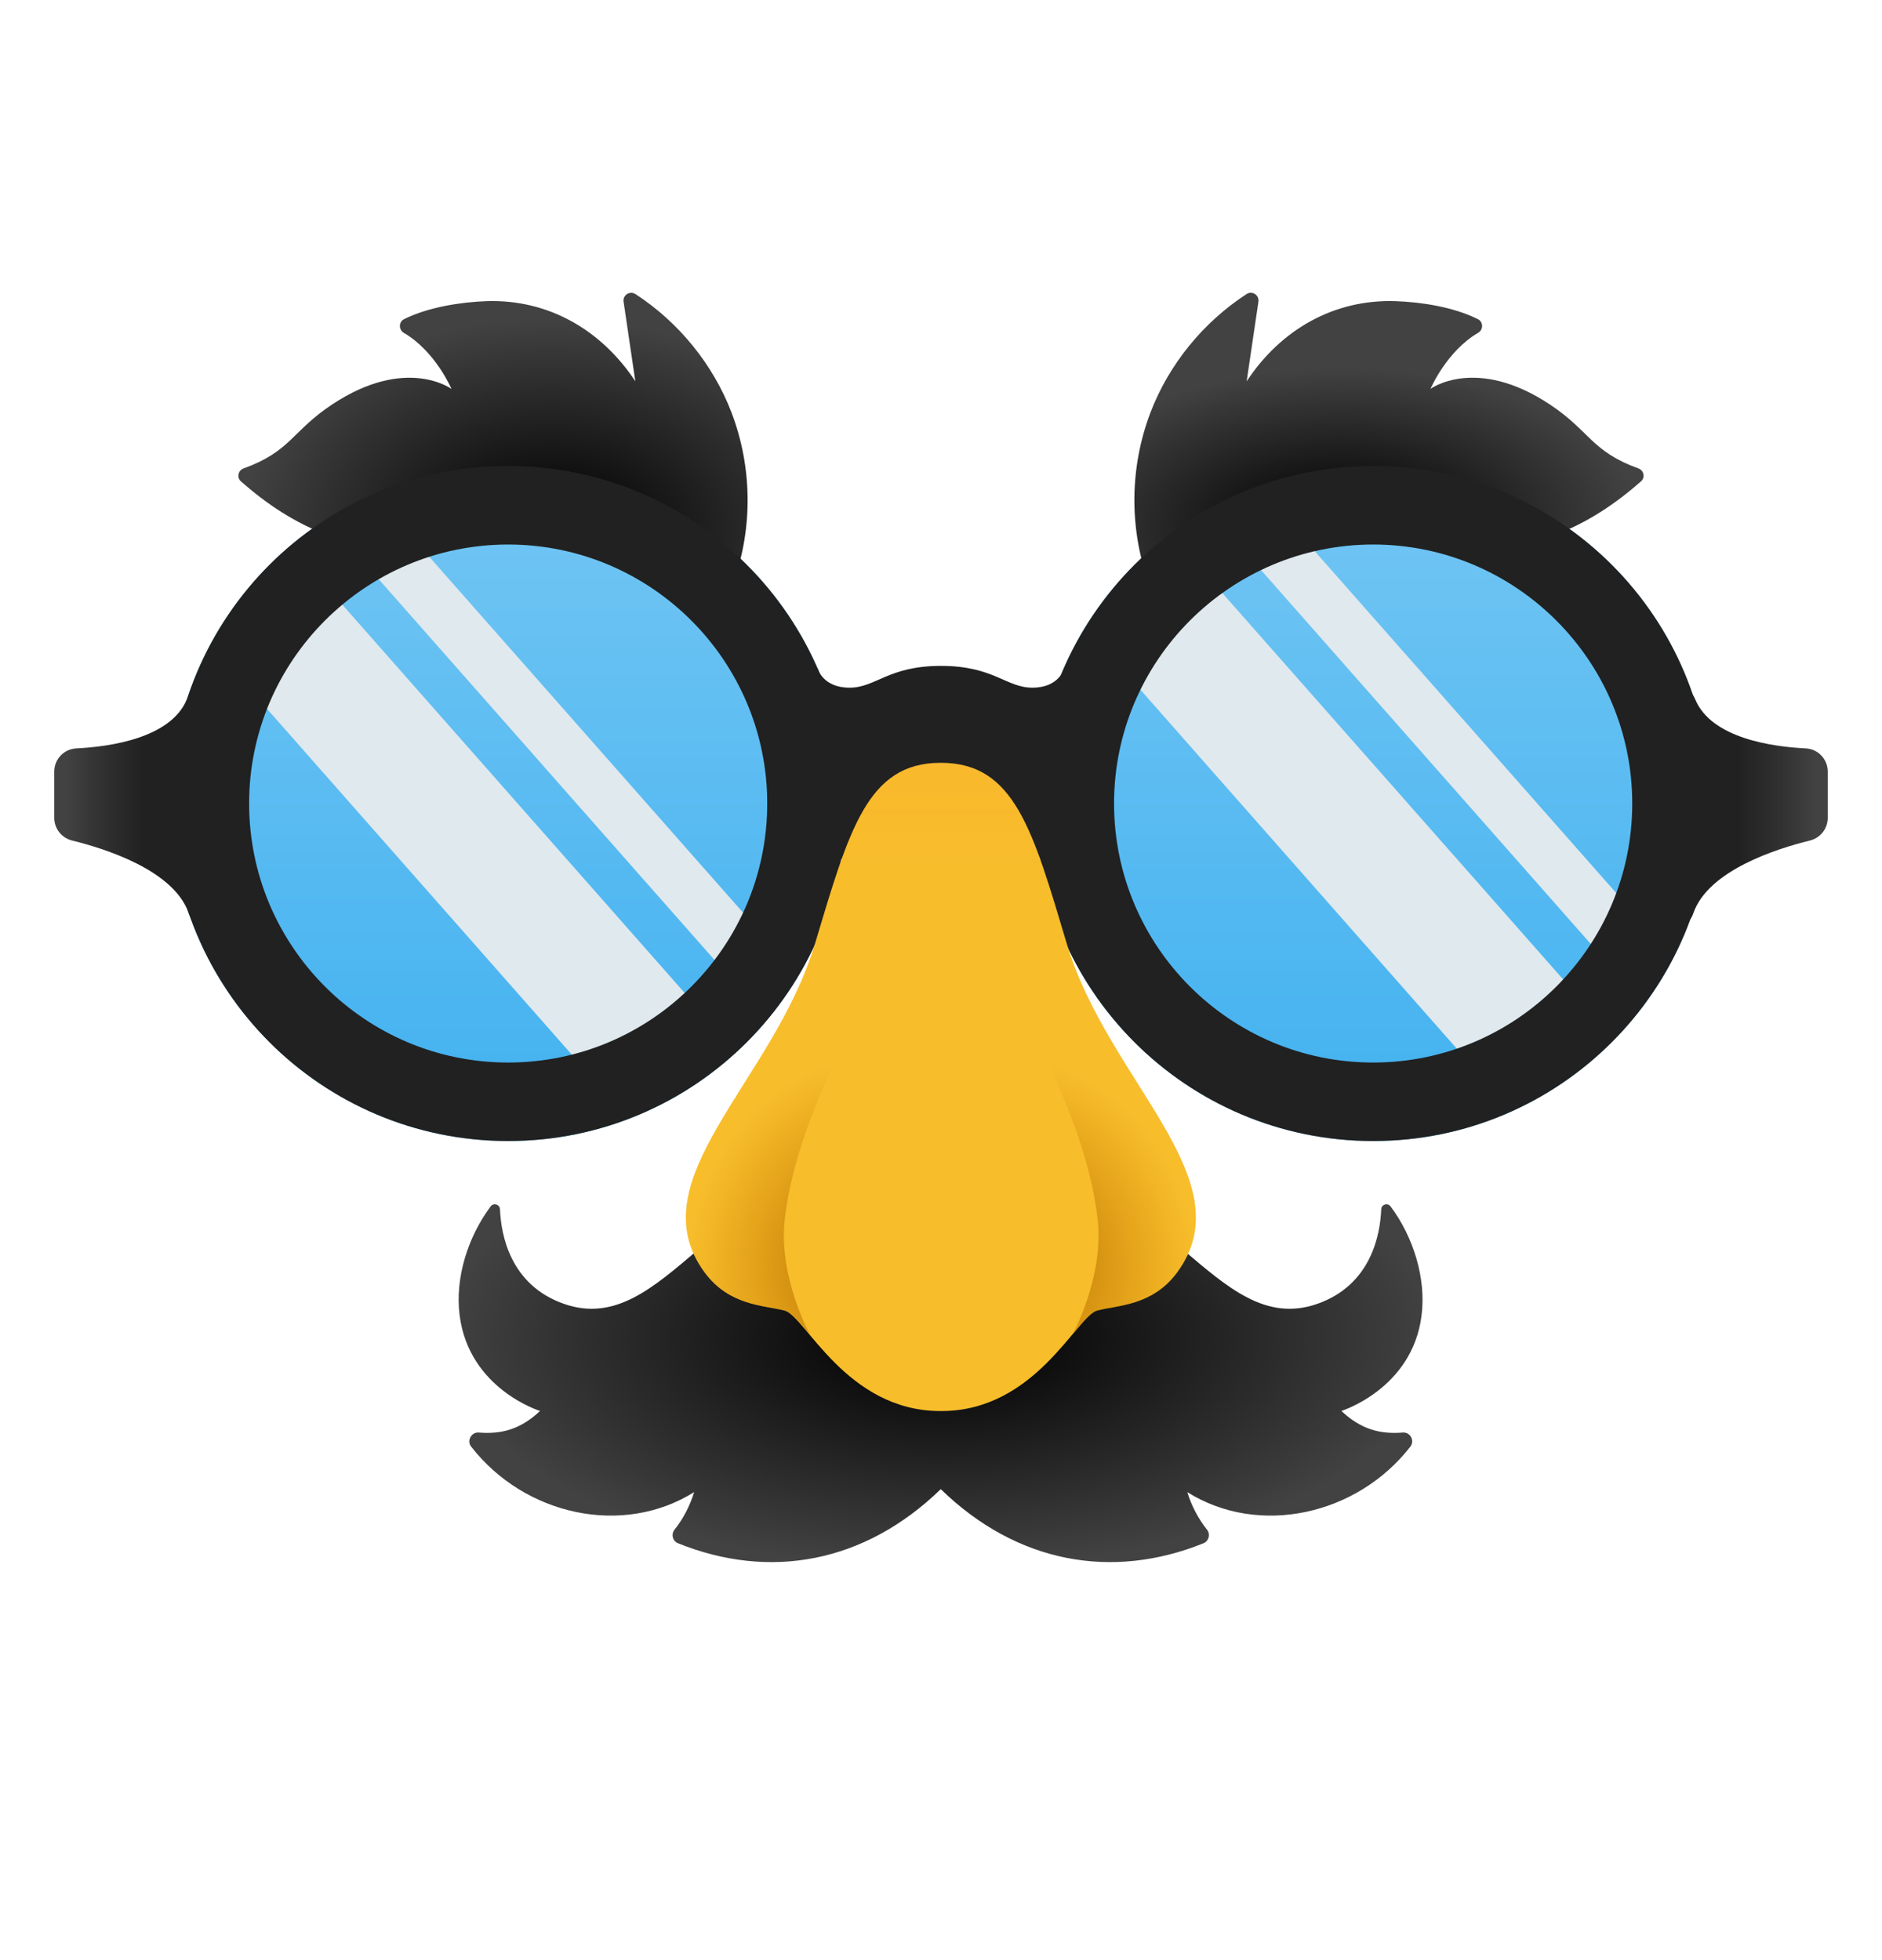 <svg width="24" height="25" viewBox="0 0 24 25" fill="none" xmlns="http://www.w3.org/2000/svg">
<path d="M6.48 14.553C8.858 14.553 10.785 12.626 10.785 10.248C10.785 7.871 8.858 5.943 6.48 5.943C4.103 5.943 2.175 7.871 2.175 10.248C2.175 12.626 4.103 14.553 6.48 14.553Z" fill="url(#paint0_linear_54_9821)"/>
<path d="M17.511 14.553C19.888 14.553 21.816 12.626 21.816 10.248C21.816 7.871 19.888 5.943 17.511 5.943C15.133 5.943 13.206 7.871 13.206 10.248C13.206 12.626 15.133 14.553 17.511 14.553Z" fill="url(#paint1_linear_54_9821)"/>
<path d="M4.483 6.995L4.988 6.55L9.754 11.956L9.25 12.401L4.483 6.995ZM4.062 7.368L2.892 8.459L7.658 13.867L8.828 12.774L4.062 7.368ZM15.837 6.994L16.342 6.549L21.109 11.955L20.604 12.4L15.837 6.994ZM15.415 7.368L14.245 8.459L19.011 13.867L20.183 12.774L15.415 7.368Z" fill="#E0E9EE"/>
<path d="M18.128 16.781C18.19 16.297 18.019 15.77 17.734 15.388C17.697 15.337 17.616 15.361 17.614 15.423C17.601 15.744 17.487 16.391 16.795 16.631C15.488 17.085 14.841 14.872 12.949 15.05C12.539 15.09 12.226 15.271 11.999 15.541L11.995 15.538L11.991 15.541C11.764 15.271 11.451 15.088 11.041 15.05C9.147 14.872 8.5 17.085 7.195 16.631C6.503 16.391 6.389 15.744 6.376 15.423C6.374 15.361 6.293 15.337 6.256 15.388C5.971 15.77 5.798 16.297 5.862 16.781C5.984 17.718 6.887 17.996 6.887 17.996C6.636 18.232 6.394 18.294 6.104 18.271C6.01 18.264 5.95 18.377 6.008 18.45C6.689 19.327 7.939 19.603 8.852 19.031C8.798 19.207 8.712 19.372 8.601 19.511C8.556 19.569 8.577 19.655 8.646 19.683C9.812 20.154 11.024 19.938 11.997 18.993C12.968 19.938 14.181 20.154 15.348 19.683C15.415 19.655 15.438 19.569 15.393 19.511C15.28 19.368 15.194 19.205 15.141 19.031C16.052 19.603 17.305 19.327 17.986 18.45C18.044 18.375 17.984 18.264 17.89 18.271C17.598 18.294 17.358 18.232 17.106 17.996C17.102 17.996 18.008 17.718 18.128 16.781Z" fill="url(#paint2_radial_54_9821)"/>
<path d="M5.149 4.245C5.554 4.481 5.758 4.961 5.758 4.961C5.758 4.961 5.179 4.531 4.232 5.161C3.725 5.497 3.707 5.758 3.105 5.975C3.037 6 3.017 6.09 3.071 6.138C3.401 6.431 3.772 6.676 4.187 6.828C4.88 7.083 5.587 6.71 6.304 6.688C7.264 6.656 8.507 6.928 9.36 7.411C9.602 6.714 9.591 5.955 9.33 5.265C9.094 4.648 8.657 4.111 8.104 3.751C8.088 3.741 8.069 3.735 8.05 3.735C8.031 3.735 8.013 3.74 7.997 3.75C7.981 3.76 7.968 3.775 7.96 3.792C7.952 3.809 7.949 3.828 7.952 3.847L8.102 4.863C7.67 4.209 6.994 3.815 6.204 3.841C5.882 3.853 5.464 3.915 5.15 4.072C5.083 4.108 5.083 4.205 5.149 4.245Z" fill="url(#paint3_radial_54_9821)"/>
<path d="M18.851 4.244C18.446 4.48 18.242 4.96 18.242 4.96C18.242 4.96 18.821 4.531 19.768 5.161C20.274 5.497 20.293 5.757 20.895 5.975C20.962 5.999 20.983 6.089 20.928 6.138C20.598 6.43 20.227 6.676 19.813 6.828C19.119 7.083 18.412 6.71 17.696 6.687C16.736 6.655 15.493 6.927 14.64 7.411C14.398 6.714 14.409 5.954 14.67 5.264C14.906 4.647 15.343 4.111 15.896 3.751C15.967 3.704 16.059 3.762 16.048 3.847L15.898 4.863C16.329 4.209 17.006 3.815 17.795 3.841C18.118 3.852 18.536 3.914 18.849 4.072C18.917 4.107 18.917 4.205 18.851 4.244Z" fill="url(#paint4_radial_54_9821)"/>
<path d="M6.48 6.945C8.301 6.945 9.784 8.426 9.784 10.248C9.784 12.071 8.303 13.552 6.48 13.552C4.658 13.552 3.177 12.071 3.177 10.248C3.177 8.426 4.658 6.945 6.48 6.945ZM6.48 5.943C4.103 5.943 2.175 7.871 2.175 10.248C2.175 12.626 4.103 14.553 6.48 14.553C8.858 14.553 10.785 12.626 10.785 10.248C10.785 7.871 8.858 5.943 6.48 5.943ZM17.511 6.945C19.331 6.945 20.815 8.426 20.815 10.248C20.815 12.071 19.333 13.552 17.511 13.552C15.688 13.552 14.207 12.071 14.207 10.248C14.207 8.426 15.69 6.945 17.511 6.945ZM17.511 5.943C15.133 5.943 13.206 7.871 13.206 10.248C13.206 12.626 15.133 14.553 17.511 14.553C19.888 14.553 21.816 12.626 21.816 10.248C21.816 7.871 19.888 5.943 17.511 5.943Z" fill="#212121"/>
<path d="M21.595 11.645C21.786 11.099 22.66 10.824 23.079 10.721C23.213 10.689 23.308 10.569 23.308 10.432V9.841C23.308 9.682 23.184 9.552 23.025 9.545C22.601 9.524 21.827 9.417 21.619 8.922C21.325 8.229 21.341 12.371 21.595 11.645Z" fill="url(#paint5_linear_54_9821)"/>
<path d="M13.573 8.525C13.571 8.525 13.509 8.771 13.166 8.771C12.83 8.771 12.673 8.493 12 8.493C11.327 8.493 11.169 8.771 10.834 8.771C10.49 8.771 10.427 8.527 10.427 8.525C10.322 8.461 10.38 9.663 10.38 9.663C10.415 9.781 10.616 10.951 10.727 10.966C10.727 10.966 11.186 10.158 12 10.149C12.812 10.158 13.273 10.966 13.273 10.966C13.384 10.951 13.584 9.781 13.62 9.663C13.62 9.663 13.676 8.461 13.573 8.525Z" fill="#212121"/>
<path d="M2.406 11.645C2.215 11.099 1.341 10.824 0.921 10.721C0.788 10.689 0.692 10.569 0.692 10.432V9.841C0.692 9.682 0.816 9.552 0.976 9.545C1.399 9.524 2.174 9.417 2.382 8.922C2.676 8.229 2.659 12.371 2.406 11.645Z" fill="url(#paint6_linear_54_9821)"/>
<path d="M13.607 12.046C13.172 10.593 12.941 9.732 12.004 9.729H11.993C11.057 9.73 10.826 10.593 10.39 12.046C9.865 13.793 8.111 15.048 8.987 16.231C9.302 16.655 9.739 16.647 10.005 16.715C10.268 16.782 10.789 17.997 11.993 17.997H12.004C13.208 17.997 13.729 16.784 13.991 16.715C14.258 16.645 14.695 16.655 15.01 16.231C15.885 15.046 14.132 13.793 13.607 12.046Z" fill="url(#paint7_linear_54_9821)"/>
<path d="M10.734 13.344C11.062 12.648 11.148 11.415 11.148 11.415C11.148 11.415 10.843 11.754 10.22 12.656C10.095 12.84 9.849 13.233 9.705 13.475C9.131 14.445 8.375 15.401 8.99 16.23C9.305 16.653 9.742 16.646 10.008 16.713C10.089 16.734 10.194 16.861 10.333 17.028C10.333 17.028 9.922 16.295 10.008 15.545C10.095 14.795 10.406 14.04 10.734 13.344Z" fill="url(#paint8_radial_54_9821)"/>
<path d="M13.271 13.344C12.943 12.648 12.857 11.415 12.857 11.415C12.857 11.415 13.163 11.754 13.785 12.656C13.911 12.84 14.156 13.233 14.301 13.475C14.874 14.445 15.63 15.401 15.015 16.23C14.7 16.653 14.263 16.646 13.997 16.713C13.916 16.734 13.811 16.861 13.673 17.028C13.673 17.028 14.083 16.295 13.997 15.545C13.911 14.795 13.599 14.04 13.271 13.344Z" fill="url(#paint9_radial_54_9821)"/>
<defs>
<linearGradient id="paint0_linear_54_9821" x1="6.48" y1="5.943" x2="6.48" y2="14.553" gradientUnits="userSpaceOnUse">
<stop stop-color="#73C6F3"/>
<stop offset="1" stop-color="#41B1F0"/>
</linearGradient>
<linearGradient id="paint1_linear_54_9821" x1="17.511" y1="5.943" x2="17.511" y2="14.553" gradientUnits="userSpaceOnUse">
<stop stop-color="#73C6F3"/>
<stop offset="1" stop-color="#41B1F0"/>
</linearGradient>
<radialGradient id="paint2_radial_54_9821" cx="0" cy="0" r="1" gradientUnits="userSpaceOnUse" gradientTransform="translate(11.995 17.076) scale(6.342 2.928)">
<stop offset="0.032"/>
<stop offset="1" stop-color="#424242"/>
</radialGradient>
<radialGradient id="paint3_radial_54_9821" cx="0" cy="0" r="1" gradientUnits="userSpaceOnUse" gradientTransform="translate(7.05 6.77) rotate(0.359) scale(4.138 2.81)">
<stop offset="0.032"/>
<stop offset="0.966" stop-color="#424242"/>
</radialGradient>
<radialGradient id="paint4_radial_54_9821" cx="0" cy="0" r="1" gradientUnits="userSpaceOnUse" gradientTransform="translate(17.081 6.682) rotate(179.641) scale(3.834 1.991)">
<stop offset="0.032"/>
<stop offset="1" stop-color="#424242"/>
</radialGradient>
<linearGradient id="paint5_linear_54_9821" x1="21.312" y1="10.287" x2="23.219" y2="10.287" gradientUnits="userSpaceOnUse">
<stop offset="0.446" stop-color="#212121"/>
<stop offset="0.748" stop-color="#323232"/>
<stop offset="0.966" stop-color="#424242"/>
</linearGradient>
<linearGradient id="paint6_linear_54_9821" x1="2.689" y1="10.287" x2="0.782" y2="10.287" gradientUnits="userSpaceOnUse">
<stop offset="0.446" stop-color="#212121"/>
<stop offset="0.748" stop-color="#323232"/>
<stop offset="0.966" stop-color="#424242"/>
</linearGradient>
<linearGradient id="paint7_linear_54_9821" x1="12" y1="4.406" x2="12" y2="11.166" gradientUnits="userSpaceOnUse">
<stop offset="0.5" stop-color="#FDB230"/>
<stop offset="1" stop-color="#F7BD2B"/>
</linearGradient>
<radialGradient id="paint8_radial_54_9821" cx="0" cy="0" r="1" gradientUnits="userSpaceOnUse" gradientTransform="translate(10.938 16.035) rotate(15.796) scale(2.157 2.566)">
<stop stop-color="#B36E00"/>
<stop offset="0.713" stop-color="#C77B00" stop-opacity="0.287"/>
<stop offset="1" stop-color="#D18100" stop-opacity="0"/>
</radialGradient>
<radialGradient id="paint9_radial_54_9821" cx="0" cy="0" r="1" gradientUnits="userSpaceOnUse" gradientTransform="translate(13.067 16.035) rotate(164.204) scale(2.157 2.566)">
<stop stop-color="#B36E00"/>
<stop offset="0.713" stop-color="#C77B00" stop-opacity="0.287"/>
<stop offset="1" stop-color="#D18100" stop-opacity="0"/>
</radialGradient>
</defs>
</svg>
